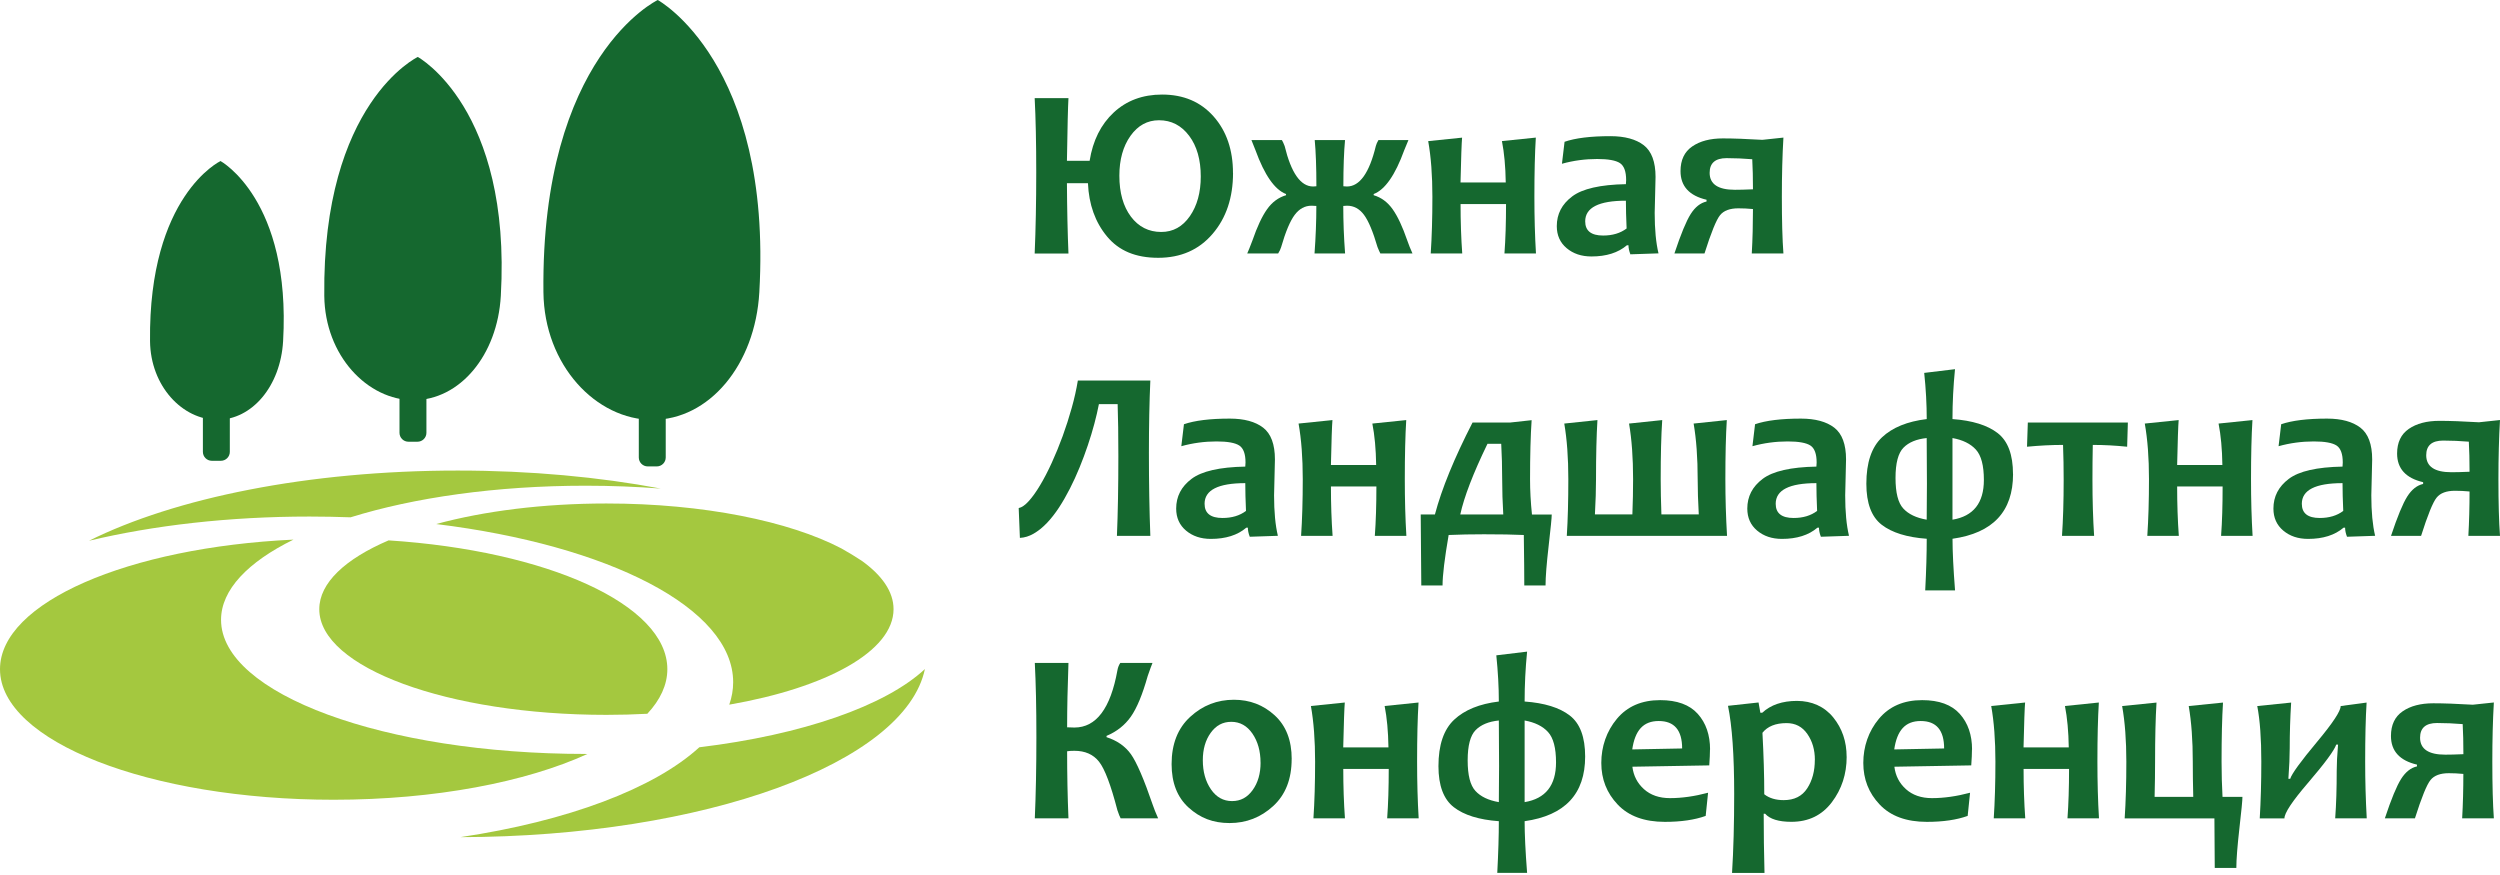 <?xml version="1.0" encoding="UTF-8"?> <svg xmlns="http://www.w3.org/2000/svg" width="500" height="175" viewBox="0 0 500 175" fill="none"><g clip-path="url(#clip0_2835_297)"><path d="M56.621 68.231C56.106 77.22 50.416 83.959 43.457 83.959C36.499 83.959 30.103 77.239 30.007 68.231C29.683 39.072 44.105 32.209 44.105 32.209C44.105 32.209 58.242 39.93 56.621 68.231Z" fill="#15682F"></path><path d="M44.181 92.157H42.361C41.379 92.157 40.578 91.356 40.578 90.374V78.945C40.578 77.964 41.379 77.163 42.361 77.163H44.181C45.163 77.163 45.964 77.964 45.964 78.945V90.374C45.964 91.356 45.163 92.157 44.181 92.157Z" fill="#15682F"></path><path d="M100.164 59.176C99.487 71.1 91.928 80.032 82.701 80.032C73.474 80.032 64.99 71.11 64.857 59.176C64.428 20.494 83.559 11.391 83.559 11.391C83.559 11.391 102.309 21.628 100.164 59.176Z" fill="#15682F"></path><path d="M83.502 88.344H81.681C80.699 88.344 79.899 87.543 79.899 86.562V75.132C79.899 74.151 80.699 73.35 81.681 73.35H83.502C84.484 73.35 85.284 74.151 85.284 75.132V86.562C85.284 87.543 84.484 88.344 83.502 88.344Z" fill="#15682F"></path><path d="M151.866 58.451C151.037 73.035 141.791 83.969 130.505 83.969C119.219 83.969 108.848 73.055 108.686 58.451C108.161 11.134 131.553 0 131.553 0C131.553 0 154.488 12.525 151.866 58.451Z" fill="#15682F"></path><path d="M131.363 93.282H129.542C128.56 93.282 127.76 92.481 127.76 91.499V80.07C127.76 79.088 128.56 78.288 129.542 78.288H131.363C132.344 78.288 133.145 79.088 133.145 80.07V91.499C133.145 92.481 132.344 93.282 131.363 93.282Z" fill="#15682F"></path><path d="M70.118 103.462C82.815 99.516 99.22 97.142 117.131 97.142C122.278 97.142 127.302 97.343 132.154 97.714C119.876 95.407 106.102 94.111 91.566 94.111C61.625 94.111 34.964 99.602 17.796 108.152C30.646 105.083 45.745 103.31 61.902 103.31C64.675 103.31 67.411 103.367 70.109 103.462" fill="#A4C83F"></path><path d="M63.856 121.85C63.856 133.517 89.574 142.973 121.287 142.973C124.061 142.973 126.787 142.897 129.466 142.754C132.059 139.97 133.469 136.968 133.469 133.832C133.469 120.877 109.353 110.125 77.716 108.076C69.08 111.774 63.856 116.578 63.856 121.84" fill="#A4C83F"></path><path d="M87.286 104.816C121.678 109.038 146.633 121.602 146.633 136.443C146.633 137.969 146.366 139.465 145.852 140.933C165.278 137.549 178.709 130.267 178.709 121.831C178.709 118.342 176.402 115.053 172.332 112.146C171.064 111.307 169.711 110.487 168.281 109.687C157.891 104.253 140.714 100.698 121.278 100.698C108.552 100.698 96.799 102.223 87.277 104.797" fill="#A4C83F"></path><path d="M117.131 150.789C76.858 150.789 44.21 138.779 44.21 123.966C44.21 117.951 49.596 112.394 58.69 107.923C25.632 109.477 0 120.487 0 133.841C0 148.263 29.874 159.95 66.735 159.95C87.048 159.95 105.235 156.394 117.474 150.799C117.36 150.799 117.246 150.799 117.131 150.799" fill="#A4C83F"></path><path d="M92.043 167.432C140.971 167.337 181.035 152.581 184.981 133.812C177.051 141.19 160.484 146.967 139.866 149.455C130.858 157.7 113.547 164.23 92.052 167.432" fill="#A4C83F"></path><path d="M246.607 34.583C246.607 39.53 245.244 43.6 242.508 46.784C239.782 49.968 236.159 51.559 231.632 51.559C227.104 51.559 223.768 50.139 221.404 47.289C219.04 44.439 217.772 40.893 217.591 36.642H213.387C213.416 41.875 213.521 46.565 213.692 50.702H206.934C207.144 45.773 207.248 40.35 207.248 34.449C207.248 28.549 207.144 23.697 206.934 19.627H213.692C213.597 21.142 213.492 25.317 213.387 32.161H217.924C218.573 28.101 220.184 24.879 222.748 22.496C225.312 20.113 228.534 18.912 232.413 18.912C236.712 18.912 240.144 20.37 242.727 23.297C245.301 26.213 246.597 29.988 246.597 34.602M240.153 35.298C240.153 31.942 239.381 29.226 237.828 27.157C236.274 25.089 234.263 24.05 231.803 24.05C229.477 24.05 227.581 25.089 226.093 27.176C224.616 29.264 223.873 31.923 223.873 35.145C223.873 38.548 224.645 41.274 226.179 43.324C227.714 45.364 229.744 46.393 232.251 46.393C234.606 46.393 236.512 45.344 237.971 43.238C239.429 41.141 240.153 38.491 240.153 35.288V35.298Z" fill="#15682F"></path><path d="M282.466 50.692H276.07C275.946 50.473 275.756 50.034 275.498 49.405C274.602 46.336 273.706 44.191 272.801 42.971C271.895 41.751 270.761 41.141 269.417 41.141C269.15 41.141 268.893 41.16 268.654 41.188C268.654 44.248 268.769 47.413 269.017 50.692H262.906C263.145 47.413 263.269 44.248 263.269 41.188C262.897 41.16 262.582 41.141 262.315 41.141C260.981 41.141 259.856 41.751 258.941 42.971C258.026 44.191 257.12 46.336 256.234 49.405C256.12 49.806 255.919 50.234 255.633 50.692H249.447C249.638 50.282 249.99 49.405 250.496 48.071C251.439 45.335 252.412 43.257 253.422 41.837C254.432 40.416 255.691 39.492 257.206 39.044V38.806C254.947 37.948 252.907 35.031 251.096 30.045C250.886 29.474 250.619 28.797 250.286 28.015H256.377C256.52 28.225 256.701 28.616 256.93 29.207C258.236 34.602 260.133 37.299 262.63 37.299C262.887 37.299 263.097 37.28 263.278 37.252C263.278 33.429 263.164 30.35 262.945 28.015H269.007C268.788 30.36 268.673 33.439 268.673 37.252C268.893 37.28 269.131 37.299 269.388 37.299C271.933 37.299 273.859 34.602 275.165 29.207C275.26 28.844 275.432 28.444 275.689 28.015H281.685C281.523 28.377 281.246 29.054 280.846 30.045C279.035 35.031 276.995 37.948 274.736 38.806V39.044C276.251 39.492 277.51 40.416 278.52 41.837C279.531 43.257 280.503 45.335 281.446 48.071C281.732 48.91 282.085 49.786 282.495 50.692" fill="#15682F"></path><path d="M307.193 50.692H300.892C301.102 47.861 301.207 44.563 301.207 40.807H292.113C292.113 44.344 292.227 47.632 292.447 50.692H286.146C286.365 47.394 286.479 43.619 286.479 39.349C286.479 35.078 286.203 31.409 285.641 28.225L292.418 27.529C292.323 28.568 292.218 31.552 292.103 36.499H301.149C301.102 33.305 300.844 30.541 300.387 28.215L307.164 27.519C306.974 30.608 306.878 34.545 306.878 39.339C306.878 43.428 306.983 47.213 307.193 50.682" fill="#15682F"></path><path d="M331.71 50.673L326.076 50.864C325.819 50.196 325.695 49.586 325.695 49.053H325.38C323.626 50.549 321.262 51.293 318.288 51.293C316.296 51.293 314.647 50.74 313.332 49.634C312.016 48.528 311.358 47.06 311.358 45.23C311.358 42.809 312.378 40.836 314.428 39.292C316.468 37.747 320.061 36.928 325.18 36.832C325.209 36.546 325.228 36.279 325.228 36.022C325.228 34.306 324.818 33.172 323.989 32.619C323.159 32.076 321.644 31.799 319.432 31.799C317.03 31.799 314.685 32.114 312.388 32.752L312.912 28.358C315.076 27.605 318.136 27.233 322.082 27.233C324.961 27.233 327.191 27.843 328.755 29.044C330.318 30.255 331.109 32.371 331.109 35.393C331.109 36.06 331.08 37.28 331.023 39.044C330.966 40.807 330.937 41.989 330.937 42.58C330.937 45.878 331.195 48.576 331.7 50.673M325.323 45.707C325.228 43.562 325.18 41.703 325.18 40.14C319.756 40.14 317.04 41.522 317.04 44.267C317.04 46.164 318.231 47.108 320.624 47.108C322.501 47.108 324.065 46.641 325.323 45.697V45.707Z" fill="#15682F"></path><path d="M356.684 50.692H350.355C350.517 47.832 350.593 44.868 350.593 41.808C349.592 41.713 348.62 41.665 347.676 41.665C345.97 41.665 344.75 42.123 344.016 43.028C343.272 43.934 342.233 46.488 340.899 50.692H334.884C336.171 46.822 337.258 44.191 338.144 42.799C339.031 41.408 340.079 40.578 341.309 40.302V39.949C337.839 39.139 336.104 37.223 336.104 34.221C336.104 32.009 336.886 30.36 338.44 29.292C340.003 28.215 342.043 27.681 344.578 27.681C346.628 27.681 349.268 27.777 352.48 27.967L356.684 27.519C356.474 31.084 356.37 35.021 356.37 39.339C356.37 44.124 356.474 47.918 356.684 50.702M350.593 37.862C350.593 35.574 350.545 33.563 350.45 31.847C348.696 31.704 346.99 31.628 345.322 31.628C343.063 31.628 341.928 32.609 341.928 34.564C341.928 36.823 343.606 37.957 346.971 37.957C347.857 37.957 349.068 37.928 350.603 37.862H350.593Z" fill="#15682F"></path><path d="M230.068 76.105C229.878 80.318 229.782 85.151 229.782 90.594C229.782 96.637 229.878 102.175 230.068 107.18H223.386C223.577 102.595 223.672 97.276 223.672 91.232C223.672 87.029 223.625 83.559 223.529 80.823H219.783C219.545 82.053 219.24 83.359 218.868 84.76C218.496 86.161 218.058 87.591 217.562 89.069C217.066 90.546 216.523 92.004 215.923 93.472C215.322 94.94 214.683 96.351 213.988 97.705C213.292 99.068 212.567 100.336 211.795 101.518C211.023 102.69 210.213 103.729 209.374 104.606C208.526 105.492 207.658 106.188 206.743 106.722C205.838 107.246 204.913 107.532 203.979 107.58L203.74 101.613C204.341 101.498 205.008 101.041 205.742 100.231C206.476 99.421 207.239 98.362 208.02 97.047C208.812 95.731 209.584 94.235 210.356 92.548C211.128 90.861 211.852 89.088 212.529 87.238C213.206 85.38 213.806 83.502 214.34 81.595C214.874 79.689 215.284 77.859 215.57 76.105H230.059H230.068Z" fill="#15682F"></path><path d="M255.586 107.161L249.952 107.351C249.695 106.684 249.571 106.074 249.571 105.54H249.256C247.503 107.037 245.139 107.78 242.165 107.78C240.172 107.78 238.523 107.227 237.208 106.122C235.892 105.016 235.235 103.548 235.235 101.718C235.235 99.297 236.255 97.323 238.304 95.779C240.344 94.235 243.937 93.415 249.056 93.32C249.085 93.034 249.104 92.767 249.104 92.51C249.104 90.794 248.694 89.659 247.865 89.107C247.035 88.563 245.52 88.287 243.308 88.287C240.906 88.287 238.561 88.602 236.264 89.24L236.788 84.846C238.952 84.102 242.002 83.721 245.958 83.721C248.837 83.721 251.068 84.331 252.631 85.532C254.194 86.743 254.985 88.859 254.985 91.88C254.985 92.548 254.957 93.768 254.899 95.531C254.842 97.295 254.814 98.477 254.814 99.068C254.814 102.366 255.071 105.064 255.576 107.161M249.199 102.194C249.104 100.05 249.056 98.191 249.056 96.628C243.632 96.628 240.916 98.01 240.916 100.755C240.916 102.652 242.107 103.596 244.5 103.596C246.378 103.596 247.941 103.128 249.199 102.185V102.194Z" fill="#15682F"></path><path d="M281.266 107.18H274.965C275.175 104.349 275.279 101.05 275.279 97.295H266.186C266.186 100.831 266.3 104.12 266.519 107.18H260.219C260.438 103.891 260.552 100.107 260.552 95.836C260.552 91.566 260.276 87.896 259.713 84.712L266.491 84.016C266.395 85.055 266.291 88.039 266.186 92.996H275.232C275.184 89.802 274.927 87.038 274.469 84.712L281.247 84.016C281.056 87.105 280.961 91.042 280.961 95.836C280.961 99.926 281.065 103.71 281.275 107.18" fill="#15682F"></path><path d="M310.348 102.89C310.348 103.529 310.139 105.626 309.729 109.191C309.319 112.756 309.109 115.387 309.109 117.093H304.858C304.858 115.072 304.829 111.707 304.762 106.999C302.713 106.903 300.053 106.856 296.793 106.856C294.267 106.856 291.903 106.903 289.73 106.999C288.92 111.707 288.51 115.072 288.51 117.093H284.259C284.259 115.616 284.24 113.328 284.202 110.23C284.163 107.132 284.144 104.692 284.144 102.89H286.985C288.338 97.762 290.845 91.642 294.506 84.512H301.979L306.326 84.036C306.116 87.124 306.011 91.061 306.011 95.855C306.011 98.086 306.135 100.431 306.392 102.9H310.358L310.348 102.89ZM300.654 102.89C300.511 100.488 300.435 98.143 300.435 95.846C300.435 93.368 300.368 91.004 300.244 88.754H297.499C294.63 94.673 292.819 99.382 292.056 102.89H300.654Z" fill="#15682F"></path><path d="M345.417 107.18H313.36C313.57 103.891 313.665 100.107 313.665 95.836C313.665 91.566 313.398 87.896 312.855 84.712L319.489 84.016C319.299 87.105 319.203 91.042 319.203 95.836C319.203 97.924 319.127 100.269 318.984 102.881H326.476C326.572 100.431 326.619 98.086 326.619 95.836C326.619 91.604 326.353 87.896 325.809 84.712L332.444 84.016C332.234 87.105 332.139 91.042 332.139 95.836C332.139 97.924 332.186 100.269 332.282 102.881H339.755C339.612 100.336 339.535 97.991 339.535 95.836C339.535 91.585 339.269 87.877 338.725 84.712L345.36 84.016C345.169 87.067 345.074 91.013 345.074 95.836C345.074 99.659 345.188 103.433 345.407 107.18" fill="#15682F"></path><path d="M369.81 107.161L364.176 107.351C363.919 106.684 363.795 106.074 363.795 105.54H363.481C361.727 107.037 359.363 107.78 356.389 107.78C354.396 107.78 352.747 107.227 351.432 106.122C350.116 105.016 349.459 103.548 349.459 101.718C349.459 99.297 350.479 97.323 352.528 95.779C354.568 94.235 358.162 93.415 363.28 93.32C363.309 93.034 363.328 92.767 363.328 92.51C363.328 90.794 362.918 89.659 362.089 89.107C361.26 88.563 359.744 88.287 357.533 88.287C355.13 88.287 352.785 88.602 350.488 89.24L351.012 84.846C353.176 84.102 356.227 83.721 360.182 83.721C363.061 83.721 365.292 84.331 366.855 85.532C368.418 86.743 369.209 88.859 369.209 91.88C369.209 92.548 369.181 93.768 369.124 95.531C369.066 97.295 369.038 98.477 369.038 99.068C369.038 102.366 369.295 105.064 369.8 107.161M363.423 102.194C363.328 100.05 363.28 98.191 363.28 96.628C357.857 96.628 355.14 98.01 355.14 100.755C355.14 102.652 356.331 103.596 358.724 103.596C360.602 103.596 362.165 103.128 363.423 102.185V102.194Z" fill="#15682F"></path><path d="M402.61 94.816C402.61 102.299 398.578 106.608 390.504 107.752C390.504 110.344 390.676 113.795 391.009 118.084H385.042C385.252 114.11 385.347 110.659 385.347 107.752C381.382 107.466 378.379 106.531 376.339 104.949C374.29 103.367 373.27 100.631 373.27 96.751C373.27 92.519 374.319 89.421 376.406 87.458C378.494 85.494 381.477 84.283 385.347 83.816C385.347 80.918 385.185 77.84 384.842 74.58L391 73.836C390.666 77.21 390.495 80.537 390.495 83.816C394.47 84.102 397.482 85.036 399.531 86.619C401.581 88.201 402.6 90.937 402.6 94.816M385.385 96.751C385.385 94.13 385.366 91.08 385.338 87.61C383.298 87.82 381.754 88.459 380.696 89.536C379.637 90.613 379.104 92.624 379.104 95.588C379.104 98.553 379.618 100.574 380.657 101.699C381.696 102.833 383.25 103.576 385.338 103.939C385.366 101.251 385.385 98.858 385.385 96.751ZM396.776 95.989C396.776 93.11 396.243 91.08 395.175 89.917C394.107 88.744 392.544 87.982 390.495 87.61V103.939C394.679 103.243 396.776 100.593 396.776 95.989Z" fill="#15682F"></path><path d="M425.573 84.503L425.43 89.345C423.123 89.107 420.835 88.983 418.557 88.983C418.51 91.223 418.491 93.558 418.491 95.979C418.491 100.069 418.605 103.805 418.824 107.18H412.399C412.619 103.977 412.733 100.25 412.733 95.979C412.733 93.644 412.695 91.309 412.609 88.983C410.302 88.983 407.9 89.107 405.403 89.345L405.565 84.503H425.573Z" fill="#15682F"></path><path d="M450.519 107.18H444.218C444.427 104.349 444.523 101.05 444.523 97.295H435.429C435.429 100.831 435.544 104.12 435.763 107.18H429.462C429.681 103.891 429.796 100.107 429.796 95.836C429.796 91.566 429.519 87.896 428.957 84.712L435.734 84.016C435.639 85.055 435.534 88.039 435.429 92.996H444.475C444.428 89.802 444.17 87.038 443.713 84.712L450.49 84.016C450.299 87.105 450.204 91.042 450.204 95.836C450.204 99.926 450.309 103.71 450.519 107.18Z" fill="#15682F"></path><path d="M475.035 107.161L469.402 107.351C469.144 106.684 469.02 106.074 469.02 105.54H468.706C466.952 107.037 464.588 107.78 461.614 107.78C459.622 107.78 457.973 107.227 456.657 106.122C455.342 105.016 454.684 103.548 454.684 101.718C454.684 99.297 455.704 97.323 457.753 95.779C459.793 94.235 463.377 93.415 468.506 93.32C468.534 93.034 468.553 92.767 468.553 92.51C468.553 90.794 468.143 89.659 467.314 89.107C466.485 88.563 464.969 88.287 462.758 88.287C460.356 88.287 458.011 88.602 455.714 89.24L456.238 84.846C458.402 84.102 461.461 83.721 465.408 83.721C468.286 83.721 470.507 84.331 472.08 85.532C473.644 86.743 474.435 88.859 474.435 91.88C474.435 92.548 474.406 93.768 474.349 95.531C474.292 97.295 474.263 98.477 474.263 99.068C474.263 102.366 474.521 105.064 475.026 107.161M468.649 102.194C468.553 100.05 468.506 98.191 468.506 96.628C463.082 96.628 460.365 98.01 460.365 100.755C460.365 102.652 461.557 103.596 463.949 103.596C465.827 103.596 467.4 103.128 468.649 102.185V102.194Z" fill="#15682F"></path><path d="M500 107.18H493.671C493.833 104.32 493.909 101.355 493.909 98.296C492.908 98.2 491.936 98.153 490.992 98.153C489.286 98.153 488.066 98.61 487.332 99.516C486.588 100.421 485.549 102.976 484.215 107.18H478.2C479.487 103.31 480.574 100.679 481.46 99.287C482.346 97.895 483.395 97.066 484.625 96.79V96.437C481.155 95.627 479.42 93.711 479.42 90.708C479.42 88.497 480.202 86.847 481.755 85.78C483.319 84.703 485.359 84.169 487.894 84.169C489.944 84.169 492.584 84.264 495.796 84.455L500 84.007C499.79 87.572 499.685 91.509 499.685 95.827C499.685 100.612 499.79 104.406 500 107.189M493.909 94.349C493.909 92.062 493.861 90.05 493.766 88.335C492.012 88.192 490.306 88.115 488.638 88.115C486.379 88.115 485.244 89.097 485.244 91.051C485.244 93.31 486.922 94.445 490.287 94.445C491.173 94.445 492.384 94.416 493.919 94.349H493.909Z" fill="#15682F"></path><path d="M231.622 163.667H224.13C223.987 163.429 223.767 162.886 223.481 162.047C222.176 157.023 220.955 153.782 219.802 152.333C218.658 150.885 217.019 150.16 214.883 150.16C214.283 150.16 213.797 150.189 213.425 150.255C213.425 154.85 213.511 159.33 213.692 163.667H206.962C207.172 158.863 207.277 153.439 207.277 147.415C207.277 141.391 207.172 136.682 206.962 132.592H213.692C213.52 137.301 213.425 141.591 213.425 145.461C214.083 145.489 214.559 145.508 214.883 145.508C219.24 145.508 222.109 141.696 223.481 134.07C223.577 133.517 223.767 133.021 224.053 132.592H230.497C230.287 133.088 229.973 133.955 229.544 135.195C228.495 138.922 227.371 141.629 226.169 143.335C224.968 145.041 223.348 146.319 221.308 147.177V147.434C223.424 148.12 225.054 149.255 226.189 150.846C227.323 152.438 228.791 155.832 230.573 161.036C230.793 161.704 231.145 162.581 231.622 163.658" fill="#15682F"></path><path d="M258.331 151.809C258.331 155.822 257.101 158.958 254.633 161.217C252.164 163.477 249.266 164.611 245.92 164.611C242.574 164.611 240.01 163.581 237.732 161.523C235.454 159.464 234.32 156.566 234.32 152.82C234.32 148.797 235.559 145.642 238.047 143.364C240.525 141.086 243.442 139.951 246.788 139.951C249.952 139.951 252.669 140.99 254.938 143.068C257.206 145.146 258.341 148.063 258.341 151.819M252.107 152.534C252.107 150.227 251.563 148.292 250.486 146.719C249.409 145.156 247.998 144.365 246.263 144.365C244.529 144.365 243.204 145.099 242.145 146.557C241.087 148.025 240.563 149.855 240.563 152.048C240.563 154.354 241.106 156.289 242.184 157.862C243.261 159.435 244.672 160.217 246.406 160.217C248.141 160.217 249.466 159.483 250.524 158.024C251.582 156.556 252.116 154.726 252.116 152.534H252.107Z" fill="#15682F"></path><path d="M283.734 163.667H277.434C277.643 160.836 277.748 157.538 277.748 153.782H268.654C268.654 157.319 268.769 160.607 268.988 163.667H262.687C262.907 160.379 263.021 156.594 263.021 152.324C263.021 148.054 262.745 144.384 262.182 141.2L268.959 140.504C268.864 141.543 268.759 144.527 268.645 149.483H277.691C277.643 146.29 277.386 143.526 276.928 141.2L283.706 140.504C283.515 143.592 283.42 147.529 283.42 152.324C283.42 156.413 283.525 160.198 283.734 163.667Z" fill="#15682F"></path><path d="M317.03 151.304C317.03 158.787 312.998 163.095 304.924 164.239C304.924 166.832 305.086 170.283 305.42 174.572H299.453C299.663 170.597 299.767 167.146 299.767 164.239C295.802 163.953 292.799 163.019 290.76 161.437C288.72 159.854 287.69 157.119 287.69 153.239C287.69 149.007 288.739 145.909 290.826 143.945C292.923 141.982 295.897 140.771 299.767 140.304C299.767 137.406 299.596 134.327 299.262 131.067L305.42 130.324C305.086 133.698 304.924 137.025 304.924 140.304C308.899 140.59 311.911 141.524 313.961 143.106C316.01 144.689 317.03 147.424 317.03 151.304ZM299.815 153.239C299.815 150.618 299.796 147.567 299.767 144.098C297.728 144.307 296.183 144.946 295.125 146.023C294.067 147.1 293.533 149.112 293.533 152.076C293.533 155.041 294.048 157.061 295.087 158.186C296.126 159.321 297.68 160.064 299.767 160.426C299.796 157.738 299.815 155.346 299.815 153.239ZM311.206 152.476C311.206 149.598 310.672 147.567 309.605 146.404C308.537 145.232 306.974 144.469 304.924 144.098V160.426C309.109 159.73 311.206 157.081 311.206 152.476Z" fill="#15682F"></path><path d="M341.995 149.903C341.995 150.713 341.947 151.771 341.852 153.077L326.476 153.344C326.696 155.145 327.468 156.642 328.793 157.834C330.118 159.025 331.853 159.626 333.997 159.626C336.38 159.626 338.925 159.263 341.614 158.548L341.137 163.181C338.945 163.972 336.218 164.373 332.977 164.373C328.869 164.373 325.723 163.219 323.541 160.912C321.348 158.606 320.261 155.832 320.261 152.581C320.261 149.331 321.3 146.252 323.378 143.764C325.456 141.276 328.335 140.027 332.034 140.027C335.408 140.027 337.915 140.943 339.555 142.773C341.194 144.603 342.014 146.986 342.014 149.912M336.428 149.693C336.428 146.033 334.865 144.203 331.748 144.203C328.631 144.203 327.001 146.099 326.448 149.884L336.428 149.693Z" fill="#15682F"></path><path d="M369.333 151.352C369.333 154.802 368.342 157.834 366.369 160.445C364.396 163.057 361.698 164.363 358.276 164.363C355.731 164.363 353.977 163.82 353.024 162.743H352.738C352.738 166.641 352.795 170.588 352.9 174.582H346.408C346.694 170.016 346.837 164.744 346.837 158.777C346.837 151.075 346.427 145.203 345.598 141.162L351.708 140.495L352.071 142.544H352.452C354.158 140.971 356.474 140.18 359.401 140.18C362.327 140.18 364.872 141.286 366.655 143.488C368.437 145.69 369.324 148.311 369.324 151.352M362.975 151.971C362.975 149.97 362.48 148.244 361.469 146.795C360.468 145.346 359.086 144.622 357.313 144.622C355.121 144.622 353.51 145.27 352.49 146.557C352.728 151.028 352.852 155.126 352.852 158.853C353.853 159.635 355.149 160.026 356.741 160.026C358.857 160.026 360.421 159.244 361.441 157.672C362.461 156.108 362.966 154.211 362.966 151.981L362.975 151.971Z" fill="#15682F"></path><path d="M394.393 149.903C394.393 150.713 394.346 151.771 394.25 153.077L378.875 153.344C379.094 155.145 379.866 156.642 381.191 157.834C382.516 159.025 384.251 159.626 386.396 159.626C388.779 159.626 391.324 159.263 394.012 158.548L393.535 163.181C391.343 163.972 388.617 164.373 385.376 164.373C381.267 164.373 378.122 163.219 375.939 160.912C373.747 158.606 372.66 155.832 372.66 152.581C372.66 149.331 373.699 146.252 375.777 143.764C377.855 141.276 380.734 140.027 384.432 140.027C387.806 140.027 390.313 140.943 391.953 142.773C393.593 144.603 394.412 146.986 394.412 149.912M388.826 149.693C388.826 146.033 387.263 144.203 384.146 144.203C381.029 144.203 379.399 146.099 378.846 149.884L388.826 149.693Z" fill="#15682F"></path><path d="M419.796 163.667H413.496C413.705 160.836 413.81 157.538 413.81 153.782H404.716C404.716 157.319 404.831 160.607 405.05 163.667H398.749C398.969 160.379 399.083 156.594 399.083 152.324C399.083 148.054 398.807 144.384 398.244 141.2L405.021 140.504C404.926 141.543 404.821 144.527 404.707 149.483H413.753C413.705 146.29 413.448 143.526 412.99 141.2L419.768 140.504C419.577 143.592 419.482 147.529 419.482 152.324C419.482 156.413 419.587 160.198 419.796 163.667Z" fill="#15682F"></path><path d="M448.488 159.378C448.488 160.035 448.288 162.133 447.878 165.688C447.478 169.244 447.268 171.874 447.268 173.581H442.95C442.95 171.56 442.931 168.262 442.883 163.677H424.934C425.153 160.379 425.268 156.604 425.268 152.333C425.268 148.063 424.991 144.393 424.429 141.209L431.302 140.514C431.111 143.602 431.016 147.539 431.016 152.333C431.016 154.421 430.987 156.766 430.92 159.378H438.651C438.584 156.814 438.556 154.469 438.556 152.333C438.556 148.101 438.289 144.393 437.745 141.209L444.599 140.514C444.408 143.602 444.313 147.539 444.313 152.333C444.313 154.802 444.38 157.147 444.504 159.378H448.488Z" fill="#15682F"></path><path d="M473.339 163.667H467.038C467.248 160.855 467.343 157.691 467.343 154.192C467.343 152.772 467.429 151.018 467.61 148.921H467.248C466.838 150.112 464.941 152.677 461.567 156.613C458.45 160.245 456.886 162.6 456.886 163.677H451.949C452.158 160.207 452.263 156.432 452.263 152.333C452.263 147.739 451.996 144.031 451.453 141.209L458.23 140.514C458.04 143.564 457.944 146.605 457.944 149.626C457.944 151.218 457.859 153.268 457.677 155.765H458.04C458.345 154.764 460.146 152.276 463.454 148.32C466.571 144.584 468.134 142.21 468.134 141.209L473.32 140.514C473.129 143.564 473.034 147.51 473.034 152.333C473.034 156.156 473.139 159.931 473.348 163.677" fill="#15682F"></path><path d="M498.761 163.667H492.432C492.594 160.798 492.67 157.843 492.67 154.783C491.669 154.688 490.697 154.64 489.763 154.64C488.056 154.64 486.836 155.098 486.102 156.003C485.359 156.909 484.32 159.464 482.985 163.667H476.97C478.257 159.797 479.344 157.166 480.23 155.775C481.117 154.383 482.165 153.554 483.395 153.277V152.925C479.925 152.114 478.191 150.198 478.191 147.196C478.191 144.984 478.972 143.335 480.526 142.268C482.089 141.19 484.129 140.657 486.665 140.657C488.714 140.657 491.355 140.752 494.567 140.943L498.771 140.495C498.561 144.06 498.465 147.996 498.465 152.314C498.465 157.1 498.57 160.893 498.771 163.677M492.679 150.837C492.679 148.549 492.632 146.538 492.536 144.822C490.783 144.679 489.076 144.603 487.408 144.603C485.149 144.603 484.015 145.585 484.015 147.539C484.015 149.798 485.692 150.932 489.057 150.932C489.944 150.932 491.154 150.904 492.689 150.837H492.679Z" fill="#15682F"></path></g><defs><clipPath id="clip0_2835_297"><rect width="500" height="175" fill="white"></rect></clipPath></defs></svg> 